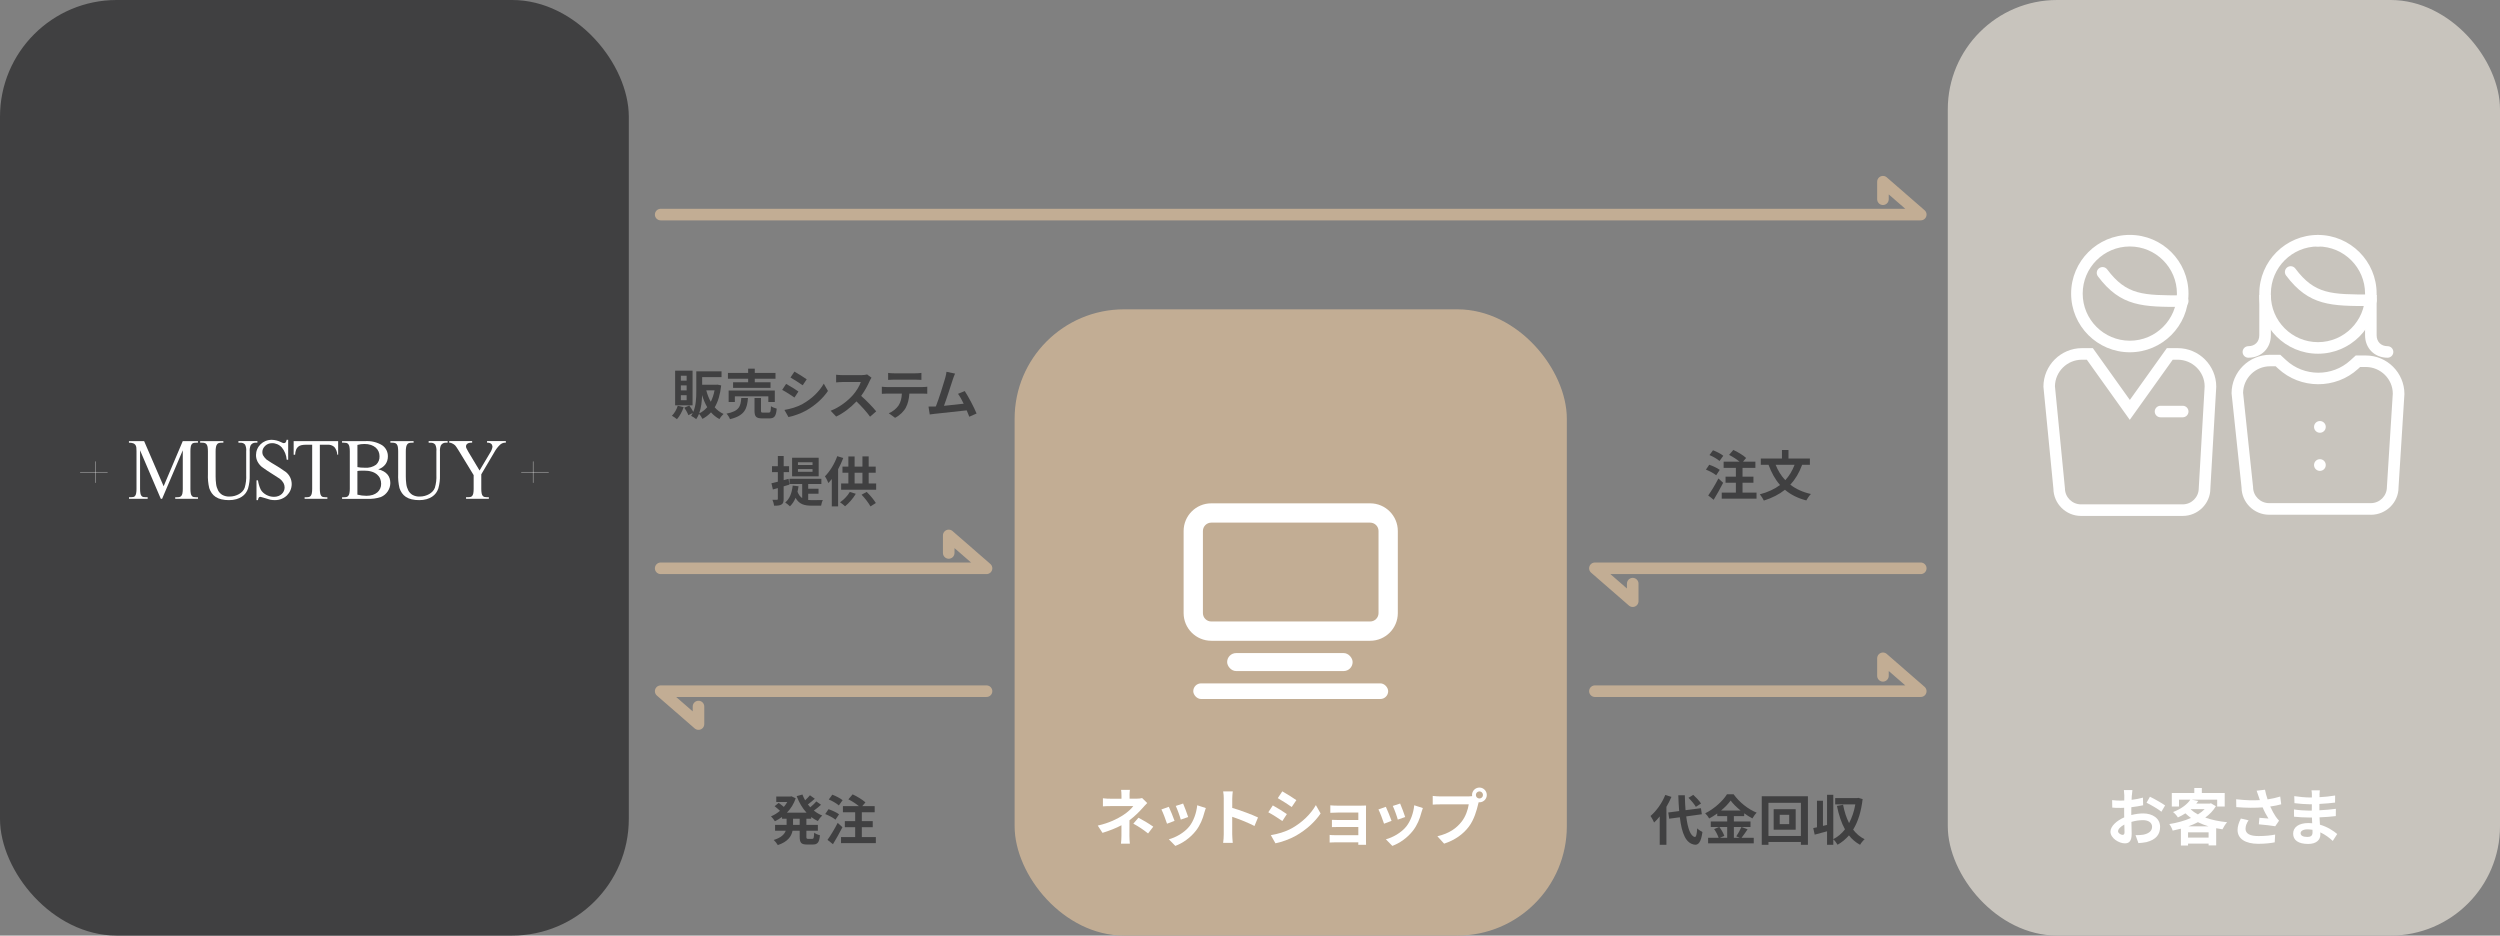 <?xml version="1.0" encoding="UTF-8"?>
<svg id="_レイヤー_2" data-name="レイヤー 2" xmlns="http://www.w3.org/2000/svg" viewBox="0 0 780 291.9">
  <rect x="0" y="0" width="780" height="291.9" fill="#808080" stroke="none"/>
  <defs>
    <style>
      .cls-1 {
        fill: none;
        stroke: #c2ad94;
        stroke-linecap: round;
        stroke-linejoin: round;
        stroke-width: 3.61px;
      }

      .cls-2 {
        fill: #404041;
      }

      .cls-2, .cls-3, .cls-4, .cls-5 {
        stroke-width: 0px;
      }

      .cls-3 {
        fill: #c8c4bd;
      }

      .cls-4 {
        fill: #c2ad94;
      }

      .cls-5 {
        fill: #fff;
      }
    </style>
  </defs>
  <g id="design">
    <g>
      <polyline class="cls-1" points="206.13 177.31 307.8 177.31 296 167.05 296 172.52"/>
      <polyline class="cls-1" points="307.8 215.65 206.13 215.65 217.93 225.91 217.93 220.44"/>
      <g>
        <path class="cls-2" d="m213.3,127.02c-.47,1.41-1.26,2.86-2.09,3.77-.37-.32-1.13-.83-1.57-1.08.79-.77,1.46-1.95,1.82-3.11l1.83.42Zm2.78-.56h-5.44v-10.81h5.44v10.81Zm-1.85-9.23h-1.8v1.53h1.8v-1.53Zm0,3.01h-1.8v1.57h1.8v-1.57Zm0,3.05h-1.8v1.57h1.8v-1.57Zm10.78-3.03c-.32,2.85-.99,5.09-2.02,6.82.76.88,1.68,1.58,2.76,2.07-.42.37-1.01,1.09-1.28,1.6-1.03-.54-1.9-1.26-2.64-2.1-.76.83-1.65,1.5-2.66,2.04-.24-.47-.67-1.16-1.08-1.57-.24.59-.52,1.16-.88,1.65-.34-.3-1.14-.83-1.6-1.03.2-.27.37-.57.52-.88l-1.36.67c-.22-.64-.78-1.62-1.26-2.34l1.55-.66c.45.59.94,1.38,1.25,1.97.84-1.95.93-4.38.93-6.33v-6.31h7.88v1.8h-6.05v2.37h4.45l.32-.03,1.18.25Zm-4.36,6.77c-.66-1.11-1.18-2.37-1.6-3.76-.05,1.84-.25,3.92-.91,5.71.96-.45,1.8-1.11,2.51-1.95Zm-.29-5.25c.34,1.3.79,2.51,1.4,3.57.52-1.03.93-2.22,1.18-3.57h-2.58Z"/>
        <path class="cls-2" d="m233.37,124.16c-.27,3.38-1.01,5.52-5.61,6.62-.19-.52-.69-1.31-1.09-1.73,3.99-.77,4.41-2.29,4.61-4.88h2.09Zm.05-5.99h-6.3v-1.82h6.3v-1.33h2.07v1.33h6.47v1.82h-6.47v1.09h4.92v1.75h-11.69v-1.75h4.7v-1.09Zm6.3,7.26v-1.78h-10.44v1.78h-1.94v-3.59h14.4v3.59h-2.02Zm.1,3.3c.56,0,.66-.29.72-2,.4.32,1.26.62,1.8.76-.22,2.42-.74,3.05-2.32,3.05h-2.17c-1.95,0-2.44-.57-2.44-2.37v-3.99h2.02v3.97c0,.52.1.59.71.59h1.68Z"/>
        <path class="cls-2" d="m249.11,122.14l-1.23,1.89c-.96-.66-2.71-1.8-3.84-2.39l1.23-1.87c1.13.61,2.98,1.77,3.84,2.37Zm1.36,3.86c2.86-1.6,5.2-3.91,6.55-6.31l1.3,2.29c-1.57,2.32-3.94,4.46-6.7,6.05-1.72.98-4.13,1.82-5.62,2.09l-1.26-2.22c1.89-.32,3.91-.88,5.74-1.89Zm1.23-7.66l-1.26,1.87c-.94-.66-2.69-1.8-3.81-2.42l1.23-1.85c1.11.61,2.96,1.8,3.84,2.41Z"/>
        <path class="cls-2" d="m271.32,118.89c-.57,1.31-1.52,3.11-2.64,4.63,1.67,1.45,3.7,3.6,4.7,4.82l-1.92,1.67c-1.09-1.52-2.66-3.23-4.24-4.77-1.78,1.89-4.02,3.64-6.33,4.73l-1.73-1.82c2.71-1.01,5.32-3.06,6.9-4.83,1.11-1.26,2.14-2.93,2.51-4.13h-5.71c-.71,0-1.63.1-1.99.12v-2.39c.45.07,1.48.12,1.99.12h5.94c.72,0,1.4-.1,1.73-.22l1.38,1.03c-.14.19-.44.71-.59,1.04Z"/>
        <path class="cls-2" d="m276.75,120.76h11.03c.35,0,1.09-.03,1.53-.1v2.19c-.42-.03-1.06-.05-1.53-.05h-4.06c-.1,1.73-.47,3.15-1.08,4.33-.59,1.16-1.89,2.48-3.38,3.23l-1.97-1.43c1.19-.45,2.37-1.43,3.05-2.41.69-1.04.98-2.31,1.04-3.72h-4.63c-.51,0-1.14.03-1.62.07v-2.21c.51.05,1.09.1,1.62.1Zm2.14-4.29h6.77c.57,0,1.25-.03,1.82-.12v2.17c-.57-.03-1.23-.07-1.82-.07h-6.75c-.59,0-1.3.03-1.82.07v-2.17c.56.08,1.25.12,1.8.12Z"/>
        <path class="cls-2" d="m297.26,118.44c-.54,1.65-1.9,5.93-2.74,8.18,2.05-.2,4.45-.47,6.15-.67-.59-1.21-1.21-2.34-1.77-3.08l2.1-.86c1.2,1.82,2.91,5.12,3.69,7l-2.27,1.01c-.22-.57-.49-1.26-.81-1.99-2.73.32-7.83.86-9.95,1.08-.42.05-1.04.13-1.58.2l-.39-2.46c.57,0,1.3,0,1.85-.02.13,0,.3-.02.45-.02.98-2.49,2.42-7.11,2.91-8.86.24-.86.34-1.38.4-1.95l2.68.56c-.22.51-.47,1.13-.72,1.87Z"/>
        <path class="cls-2" d="m244.5,151.75v3.92c0,.93-.15,1.41-.66,1.72-.51.34-1.25.4-2.32.39-.05-.49-.27-1.31-.52-1.84.62.02,1.2.02,1.4,0,.2,0,.29-.07.29-.29v-3.37c-.56.15-1.06.3-1.55.44l-.45-1.94c.57-.12,1.25-.3,2-.49v-2.98h-1.82v-1.85h1.82v-3.18h1.82v3.18h1.68v1.85h-1.68v2.49l1.52-.4.27,1.8-1.78.54Zm7.66,4.24c.39.03.76.05,1.18.05.57,0,2.66,0,3.39-.02-.24.4-.47,1.25-.54,1.75h-2.93c-2.21,0-3.91-.4-5.05-2.44-.42,1.06-1.03,1.95-1.75,2.64-.32-.32-1.08-.94-1.48-1.2,1.4-1.11,2.09-2.98,2.34-5.27l1.82.22c-.08.61-.19,1.18-.32,1.7.37.98.86,1.58,1.46,1.97v-4.39h-3.96v-1.62h9.95v1.62h-4.11v1.48h3.22v1.57h-3.22v1.94Zm3.27-7.37h-8.3v-5.81h8.3v5.81Zm-1.92-4.39h-4.55v.84h4.55v-.84Zm0,2.12h-4.55v.86h4.55v-.86Z"/>
        <path class="cls-2" d="m263.09,142.91c-.44,1.16-.99,2.36-1.6,3.5v11.59h-1.97v-8.54c-.35.45-.71.86-1.06,1.25-.19-.51-.72-1.6-1.08-2.09,1.51-1.52,3-3.89,3.84-6.3l1.87.59Zm3.92,11.15c-.84,1.47-2.19,2.95-3.35,3.91-.37-.37-1.13-.99-1.57-1.26,1.18-.79,2.36-2.02,3.05-3.22l1.87.57Zm6.35-3.22v1.95h-10.93v-1.95h2.26v-3.35h-1.84v-1.92h1.84v-3.15h1.95v3.15h2.44v-3.17h1.95v3.17h2.19v1.92h-2.19v3.35h2.32Zm-6.72,0h2.44v-3.35h-2.44v3.35Zm3.77,2.63c1.09,1.06,2.26,2.49,2.86,3.47l-1.68,1.06c-.54-1.01-1.72-2.56-2.78-3.65l1.6-.88Z"/>
      </g>
      <g>
        <path class="cls-2" d="m251.59,255.45v1.9h3.59v1.84h-3.59v1.82c0,.61.07.71.54.71h1.3c.44,0,.52-.34.59-1.92.42.34,1.23.67,1.8.79-.2,2.22-.72,2.9-2.21,2.9h-1.84c-1.82,0-2.27-.59-2.27-2.46v-1.84h-2.22c-.37,1.77-1.48,3.43-4.6,4.48-.25-.45-.86-1.23-1.28-1.6,2.32-.71,3.33-1.75,3.75-2.88h-3.33v-1.84h3.6v-1.9h-1.42v-.56c-.71.52-1.46.96-2.24,1.33-.27-.45-.83-1.15-1.21-1.52.98-.4,1.94-.99,2.8-1.73-.44-.44-1.11-1.01-1.67-1.43l1.26-1.04c.51.35,1.14.84,1.62,1.25.4-.47.76-.98,1.06-1.52h-3.43v-1.72h4.39l.35-.07,1.33.62c-.59,1.77-1.55,3.27-2.73,4.48h6.1c-1.31-1.41-2.32-3.17-3.07-5.15l1.8-.5c.24.62.51,1.23.84,1.8.56-.51,1.11-1.09,1.5-1.57l1.52,1.08c-.69.62-1.47,1.28-2.16,1.78.24.3.49.59.74.88.69-.56,1.43-1.25,1.9-1.82l1.46,1.04c-.69.64-1.5,1.3-2.24,1.82.79.64,1.67,1.16,2.63,1.55-.47.39-1.08,1.18-1.38,1.72-.74-.35-1.43-.77-2.07-1.26v.54h-1.53Zm-2.09,0h-2.07v1.9h2.07v-1.9Z"/>
        <path class="cls-2" d="m260.67,255.75c-.67-.59-2.09-1.33-3.2-1.77l1.03-1.52c1.09.37,2.56,1.04,3.28,1.6l-1.11,1.68Zm2.17,2.34c-.89,1.75-1.95,3.67-2.96,5.3l-1.7-1.35c.91-1.26,2.19-3.35,3.18-5.3l1.48,1.35Zm-1.13-6.8c-.64-.59-2.04-1.4-3.13-1.85l1.1-1.5c1.08.4,2.51,1.13,3.22,1.72l-1.18,1.63Zm11.55,9.87v1.89h-10.86v-1.89h4.41v-3.08h-3.22v-1.89h3.22v-2.76h-3.82v-1.92h4.98c-.88-.74-2.17-1.57-3.28-2.12l1.33-1.55c1.36.62,3.13,1.68,3.99,2.51l-.98,1.16h3.87v1.92h-4.01v2.76h3.4v1.89h-3.4v3.08h4.36Z"/>
      </g>
      <polyline class="cls-1" points="599.28 177.31 497.61 177.31 509.41 187.57 509.41 182.1"/>
      <polyline class="cls-1" points="206.13 66.95 599.28 66.95 587.48 56.69 587.48 62.16"/>
      <polyline class="cls-1" points="497.61 215.65 599.28 215.65 587.48 205.39 587.48 210.86"/>
      <g>
        <path class="cls-2" d="m535.45,148.29c-.67-.59-2.09-1.33-3.2-1.77l1.03-1.52c1.09.37,2.56,1.04,3.28,1.6l-1.11,1.68Zm2.17,2.34c-.89,1.75-1.95,3.67-2.96,5.3l-1.7-1.35c.91-1.26,2.19-3.35,3.18-5.3l1.48,1.35Zm-1.13-6.8c-.64-.59-2.04-1.4-3.13-1.85l1.09-1.5c1.08.4,2.51,1.13,3.22,1.72l-1.18,1.63Zm11.55,9.87v1.89h-10.86v-1.89h4.41v-3.08h-3.22v-1.89h3.22v-2.76h-3.82v-1.92h4.98c-.88-.74-2.17-1.57-3.28-2.12l1.33-1.55c1.36.62,3.13,1.68,3.99,2.51l-.98,1.16h3.87v1.92h-4.01v2.76h3.4v1.89h-3.4v3.08h4.36Z"/>
        <path class="cls-2" d="m562.27,145.02c-.91,2.49-2.14,4.53-3.69,6.21,1.73,1.33,3.86,2.32,6.42,2.9-.49.49-1.13,1.43-1.43,2-2.71-.69-4.9-1.82-6.67-3.32-1.84,1.46-4.01,2.56-6.57,3.37-.24-.52-.86-1.46-1.26-1.95,2.49-.66,4.6-1.62,6.3-2.91-1.52-1.73-2.68-3.84-3.59-6.3h-2.41v-1.95h6.6v-2.66h2.04v2.66h6.68v1.95h-2.42Zm-8.27,0c.72,1.82,1.72,3.43,3.01,4.8,1.21-1.31,2.17-2.9,2.9-4.8h-5.91Z"/>
      </g>
      <g>
        <path class="cls-2" d="m521.49,248.63c-.44,1.03-.96,2.07-1.57,3.1v11.84h-2.09v-8.84c-.57.71-1.14,1.35-1.75,1.89-.19-.47-.76-1.55-1.11-2.04,1.82-1.55,3.59-4.02,4.6-6.57l1.92.62Zm4.61,6.1c.47,3.74,1.36,6.23,2.71,6.4.39.03.59-.81.72-2.68.37.44,1.26.94,1.63,1.14-.42,3.25-1.33,4.02-2.27,3.97-2.85-.27-4.18-3.43-4.78-8.57l-3.32.45-.29-1.94,3.4-.45c-.12-1.52-.22-3.17-.27-4.93h2.04c.03,1.65.1,3.23.22,4.66l4.8-.62.29,1.89-4.88.67Zm3.01-2.98c-.42-.79-1.43-1.97-2.31-2.83l1.5-.93c.89.81,1.94,1.92,2.42,2.71l-1.62,1.04Z"/>
        <path class="cls-2" d="m545.25,258.73c-.64.93-1.3,1.95-1.89,2.66h3.81v1.72h-14.24v-1.72h3.28c-.25-.76-.81-1.89-1.4-2.71l1.53-.66h-2.58v-1.72h5.12v-1.67h-3.1v-.83c-.79.57-1.65,1.11-2.51,1.57-.25-.47-.81-1.2-1.25-1.62,2.86-1.4,5.56-3.92,6.8-5.94h2.07c1.82,2.54,4.53,4.66,7.19,5.74-.51.51-.96,1.18-1.33,1.8-.84-.44-1.72-.99-2.56-1.6v.88h-3.22v1.67h5.19v1.72h-5.19v3.37h1.84l-1.09-.45c.55-.79,1.23-2.02,1.6-2.91l1.92.71Zm-8.81-.71c.64.86,1.3,2,1.55,2.78l-1.38.59h2.27v-3.37h-2.44Zm6.62-5.14c-1.25-1.01-2.36-2.1-3.1-3.11-.72,1.01-1.77,2.1-2.98,3.11h6.08Z"/>
        <path class="cls-2" d="m564.07,248.43v15.15h-2.19v-.89h-10.12v.89h-2.09v-15.15h14.4Zm-2.19,12.39v-10.34h-10.12v10.34h10.12Zm-1.63-8.35v6.4h-6.87v-6.4h6.87Zm-2.02,1.75h-2.96v2.91h2.96v-2.91Z"/>
        <path class="cls-2" d="m581.14,249.32c-.45,3.94-1.46,7.09-2.96,9.53.96,1.26,2.14,2.29,3.59,2.98-.47.39-1.13,1.2-1.43,1.75-1.38-.76-2.52-1.73-3.47-2.93-1.03,1.18-2.21,2.16-3.55,2.91-.3-.51-.86-1.31-1.33-1.7v1.72h-1.95v-4.21c-1.35.39-2.71.74-3.86,1.04l-.45-2.05c.35-.07.74-.15,1.16-.24v-8.3h1.87v7.86l1.28-.3v-9.41h1.95v13.84c1.38-.69,2.61-1.73,3.64-3.05-1.14-2.05-1.94-4.53-2.51-7.32l1.92-.34c.4,2.09,1.01,4.02,1.87,5.71.89-1.68,1.57-3.64,1.95-5.84h-6.28v-1.97h6.87l.34-.07,1.36.39Z"/>
      </g>
      <rect class="cls-4" x="316.56" y="96.51" width="172.29" height="195.39" rx="34.13" ry="34.13"/>
      <rect class="cls-2" width="196.19" height="291.9" rx="36.42" ry="36.42"/>
      <g>
        <path id="_パス_5632" data-name="パス 5632" class="cls-5" d="m50.17,155.62l-6.47-15.13v12.02c-.01.49.03.98.12,1.46.05.29.17.56.35.78.14.17.34.28.56.32.25.04.5.06.76.06h.58v.49h-5.82v-.49h.58c.26,0,.52-.02.77-.07.22-.04.41-.16.55-.34.17-.23.28-.51.33-.79.08-.47.12-.94.11-1.42v-11.76c0-.37-.02-.75-.05-1.12-.03-.29-.13-.58-.29-.82-.17-.24-.42-.42-.7-.51-.42-.14-.87-.2-1.32-.18v-.49h4.74l6.08,14.08,5.97-14.08h4.74v.49h-.57c-.27,0-.53.02-.79.08-.22.05-.41.17-.55.35-.17.23-.28.51-.33.79-.08.47-.12.94-.11,1.42v11.76c-.01.49.03.98.12,1.46.05.29.17.55.35.78.15.17.34.28.56.32.25.04.5.06.76.06h.57v.49h-7.1v-.49h.58c.26,0,.52-.02.77-.08.22-.05.42-.18.56-.35.18-.23.29-.5.34-.78.08-.46.12-.94.11-1.41v-12.03l-6.45,15.13h-.42Z"/>
        <path id="_パス_5633" data-name="パス 5633" class="cls-5" d="m74.39,138.11v-.49h5.92v.49h-.63c-.63,0-1.21.34-1.51.89-.23.61-.32,1.27-.26,1.92v7.29c.05,1.42-.13,2.85-.52,4.22-.17.5-.42.98-.73,1.41-.33.45-.75.83-1.22,1.14-.53.34-1.11.6-1.72.77-.74.2-1.5.3-2.26.29-.81.01-1.62-.07-2.42-.26-.63-.15-1.23-.4-1.77-.75-.48-.31-.89-.72-1.22-1.19-.33-.48-.59-1.01-.77-1.56-.34-1.45-.48-2.95-.41-4.44v-7.03c0-.45-.03-.91-.1-1.36-.05-.29-.16-.58-.32-.82-.14-.19-.34-.33-.56-.4-.26-.08-.53-.12-.8-.11h-.64v-.49h7.24v.49h-.64c-.26,0-.52.03-.77.1-.22.07-.41.2-.55.39-.17.24-.29.52-.34.81-.09.46-.13.93-.12,1.4v7.84c0,.77.05,1.55.15,2.32.08.7.29,1.38.61,2.01.3.58.76,1.07,1.32,1.41.7.38,1.49.56,2.28.52.53,0,1.06-.07,1.57-.21.48-.13.94-.32,1.37-.56.4-.23.77-.52,1.08-.86.3-.32.53-.69.68-1.1.39-1.32.56-2.7.48-4.08v-7.29c.08-.72-.04-1.45-.35-2.1-.35-.41-.88-.63-1.42-.59h-.63Z"/>
        <path id="_パス_5634" data-name="パス 5634" class="cls-5" d="m89.91,137.22v6.22h-.46c-.1-1.41-.63-2.75-1.53-3.84-.79-.87-1.92-1.36-3.1-1.33-.41,0-.81.08-1.18.24-.35.15-.67.36-.94.63-.26.25-.48.55-.63.88-.15.32-.22.68-.22,1.03,0,.32.06.64.18.94.3.53.69,1,1.14,1.4,1.07.73,2.02,1.33,2.86,1.8.79.46,1.85,1.16,3.19,2.1.56.46,1.02,1.04,1.33,1.69.3.64.46,1.34.46,2.05,0,.66-.13,1.31-.39,1.92-.25.6-.62,1.14-1.08,1.6-.48.47-1.04.84-1.67,1.09-.68.28-1.41.41-2.14.4-.46,0-.91-.04-1.36-.12-.07-.01-.27-.07-.58-.17s-.65-.2-1.01-.31l-1-.29c-.17-.06-.35-.11-.53-.14-.18-.01-.36.06-.49.2-.16.25-.25.54-.27.83h-.46v-6.18h.46c.14,1.01.43,1.99.87,2.91.18.33.41.62.69.88.61.57,1.35.97,2.15,1.19.41.11.84.17,1.27.17.48,0,.95-.07,1.39-.24.39-.14.74-.36,1.05-.64.57-.53.9-1.29.89-2.07,0-.47-.12-.93-.34-1.35-.29-.52-.68-.97-1.15-1.33-.53-.34-1.15-.75-1.88-1.21-1.39-.86-2.62-1.68-3.71-2.47-.56-.47-1.03-1.04-1.37-1.69-.32-.63-.48-1.34-.47-2.05,0-.62.12-1.24.37-1.81.49-1.16,1.42-2.07,2.58-2.55.62-.25,1.28-.38,1.95-.38.98.02,1.94.26,2.82.69.23.11.43.19.58.26.12.06.25.08.39.08.2,0,.39-.06.53-.2.18-.24.29-.53.31-.83h.47Z"/>
        <path id="_パス_5635" data-name="パス 5635" class="cls-5" d="m105.5,137.62v4.24h-.27c-.03-.88-.36-1.73-.93-2.41-.6-.51-1.37-.76-2.15-.7h-2.36v13.77c-.01.48.03.96.12,1.44.05.28.17.55.34.78.14.17.34.28.55.33.26.05.51.07.77.07h.57v.49h-7.1v-.49h.58c.26,0,.52-.02.77-.08.22-.05.41-.17.55-.35.17-.23.29-.5.34-.78.09-.46.13-.93.12-1.41v-13.76h-2.01c-.45,0-.9.04-1.33.13-.77.15-1.41.69-1.68,1.42-.18.5-.29,1.02-.3,1.56h-.46v-4.24h13.86Z"/>
        <path id="_パス_5636" data-name="パス 5636" class="cls-5" d="m118,146.43c.61.13,1.2.35,1.74.66.45.25.84.58,1.17.97.3.36.52.78.66,1.23.14.45.21.93.21,1.41,0,.45-.07.9-.2,1.33-.14.44-.33.85-.58,1.24-.26.39-.57.75-.93,1.05-.38.32-.8.57-1.25.76-1.35.44-2.77.63-4.18.56h-7.91v-.5h.63c.25,0,.51-.02.75-.08.22-.05.42-.18.56-.36.18-.24.3-.52.35-.81.09-.48.13-.96.12-1.45v-11.62c.01-.5-.03-1-.13-1.49-.06-.29-.18-.57-.37-.8-.15-.17-.35-.29-.57-.34-.24-.05-.48-.07-.72-.07h-.63v-.49h7.22c1.85-.12,3.69.32,5.28,1.27,1.17.79,1.85,2.13,1.8,3.54.01.87-.26,1.72-.77,2.43-.57.75-1.37,1.3-2.27,1.57m-6.47-.71c.34.07.69.12,1.04.15.39.03.81.05,1.28.05,1.25.11,2.5-.22,3.52-.95.73-.67,1.12-1.64,1.07-2.63,0-.51-.1-1.01-.3-1.48-.2-.47-.51-.88-.89-1.22-.43-.36-.93-.64-1.46-.82-.66-.22-1.35-.32-2.04-.31-.75-.01-1.49.09-2.21.29v6.92Zm0,8.6c.92.24,1.87.36,2.82.36.68.01,1.35-.09,1.99-.29.53-.17,1.01-.44,1.44-.8.37-.33.67-.73.87-1.19.2-.46.3-.95.29-1.45,0-.55-.1-1.1-.31-1.61-.21-.51-.55-.95-.97-1.31-.48-.4-1.04-.7-1.64-.88-.75-.23-1.53-.33-2.31-.32-.51,0-.95,0-1.31.02-.29,0-.58.04-.87.1v7.38Z"/>
        <path id="_パス_5637" data-name="パス 5637" class="cls-5" d="m133.74,138.11v-.49h5.92v.49h-.62c-.63,0-1.21.34-1.51.89-.23.61-.32,1.27-.26,1.92v7.29c.05,1.42-.13,2.85-.52,4.22-.17.5-.42.98-.73,1.41-.33.45-.75.83-1.22,1.14-.53.34-1.11.6-1.72.77-.73.2-1.49.3-2.26.29-.81.01-1.62-.07-2.42-.26-.63-.15-1.23-.4-1.77-.75-.48-.31-.89-.72-1.22-1.19-.33-.48-.59-1.01-.77-1.56-.34-1.45-.48-2.95-.41-4.44v-7.03c0-.45-.03-.91-.1-1.36-.04-.29-.16-.58-.32-.82-.14-.19-.34-.33-.56-.4-.26-.08-.53-.11-.8-.11h-.65v-.49h7.24v.49h-.65c-.26,0-.52.03-.77.1-.22.07-.41.2-.55.39-.17.24-.28.52-.34.81-.09.46-.13.93-.12,1.4v7.84c0,.77.05,1.55.15,2.32.08.7.29,1.38.61,2.01.3.58.76,1.07,1.32,1.41.7.38,1.49.56,2.28.52.53,0,1.06-.07,1.57-.21.48-.13.94-.32,1.37-.56.4-.23.76-.52,1.08-.86.3-.32.53-.69.68-1.1.39-1.32.56-2.7.48-4.08v-7.29c.08-.72-.04-1.45-.35-2.1-.35-.41-.88-.63-1.42-.59h-.64Z"/>
        <path id="_パス_5638" data-name="パス 5638" class="cls-5" d="m151.98,137.62h5.84v.49h-.33c-.57.04-1.1.29-1.51.68-.72.69-1.32,1.49-1.79,2.37l-4.03,6.83v4.52c-.01.48.03.96.12,1.44.05.29.17.55.35.78.15.17.35.28.57.33.26.05.52.07.78.07h.54v.49h-7.11v-.49h.61c.26,0,.52-.02.77-.08.22-.05.41-.17.55-.35.17-.23.28-.5.33-.78.08-.46.12-.93.11-1.41v-4.27l-4.59-7.53c-.28-.45-.51-.81-.69-1.08s-.32-.46-.42-.58c-.05-.05-.13-.13-.25-.24-.13-.12-.28-.22-.44-.31-.18-.1-.37-.19-.57-.27-.21-.08-.44-.12-.66-.12v-.49h7.15v.49h-.37c-.19,0-.37.02-.55.07-.18.04-.34.11-.5.21-.15.09-.27.22-.36.36-.09.16-.14.34-.14.53,0,.23.07.46.18.66.14.28.33.64.57,1.06l3.48,5.8,3.3-5.55c.38-.56.63-1.2.74-1.86-.02-.18-.06-.35-.12-.51-.05-.16-.15-.3-.28-.41-.15-.12-.32-.21-.51-.27-.26-.07-.52-.11-.79-.1v-.5Z"/>
        <rect class="cls-5" x="162.62" y="147.26" width="8.58" height=".1"/>
        <rect class="cls-5" x="166.28" y="143.96" width=".1" height="6.69"/>
        <rect class="cls-5" x="24.99" y="147.26" width="8.58" height=".1"/>
        <rect class="cls-5" x="29.81" y="143.96" width=".1" height="6.69"/>
      </g>
      <rect class="cls-3" x="607.71" width="172.29" height="291.9" rx="34.13" ry="34.13"/>
      <g>
        <g>
          <path class="cls-5" d="m664.5,109.91c-10.09,0-18.31-8.21-18.31-18.31s8.21-18.31,18.31-18.31,18.31,8.21,18.31,18.31-8.21,18.31-18.31,18.31Zm0-33.01c-8.11,0-14.7,6.59-14.7,14.7s6.6,14.7,14.7,14.7,14.7-6.59,14.7-14.7-6.59-14.7-14.7-14.7Z"/>
          <path class="cls-5" d="m681.01,160.97h-31.73c-4.72,0-8.57-3.82-8.62-8.53l-3.11-31.79c0-6.63,5.4-12.03,12.03-12.03h3.39l11.54,16.16,11.54-16.16h3.39c6.63,0,12.03,5.4,12.03,12.03l-1.84,31.8c0,4.65-3.86,8.52-8.62,8.52Zm-39.86-40.4l3.11,31.78c0,2.76,2.25,5.01,5.01,5.01h31.73c2.76,0,5.01-2.25,5.01-5.01l1.84-31.8c0-4.54-3.78-8.32-8.43-8.32h-1.53l-13.4,18.76-13.4-18.76h-1.53c-4.62,0-8.38,3.73-8.42,8.34Z"/>
          <path class="cls-5" d="m681.01,95.76c-12.44,0-19.29,0-26.46-9.54-.6-.8-.44-1.93.36-2.53.8-.6,1.93-.44,2.53.36,6.08,8.1,11.2,8.1,23.57,8.1,1,0,1.8.81,1.8,1.8s-.81,1.8-1.8,1.8Z"/>
          <path class="cls-5" d="m681.01,130.2h-6.93c-1,0-1.8-.81-1.8-1.8s.81-1.8,1.8-1.8h6.93c1,0,1.8.81,1.8,1.8s-.81,1.8-1.8,1.8Z"/>
        </g>
        <g>
          <g>
            <path class="cls-5" d="m739.71,160.6h-31.73c-4.72,0-8.57-3.81-8.62-8.52l-3.11-29.36c0-6.63,5.4-12.03,12.03-12.03h3.17l1.78,1.65c5.61,5.23,14.43,5.27,20.08.1l1.68-1.53h3.16c6.63,0,12.03,5.4,12.03,12.03l-1.84,29.16c0,4.64-3.86,8.51-8.62,8.51Zm-39.86-37.98l3.11,29.35c0,2.76,2.25,5.01,5.01,5.01h31.73c2.76,0,5.01-2.25,5.01-5.01l1.84-29.16c0-4.53-3.78-8.31-8.43-8.31h-1.76l-.64.59c-7.03,6.43-18,6.38-24.97-.12l-.74-.69h-1.75c-4.61,0-8.37,3.73-8.42,8.33Z"/>
            <g>
              <path class="cls-5" d="m723.21,110.36c-10.09,0-18.31-8.21-18.31-18.31h3.61c0,8.11,6.59,14.7,14.7,14.7s14.7-6.59,14.7-14.7h3.61c0,10.09-8.21,18.31-18.31,18.31Z"/>
              <g>
                <path class="cls-5" d="m739.71,95.49c-12.44,0-19.29,0-26.46-9.54-.6-.8-.44-1.93.36-2.53.8-.6,1.93-.44,2.53.36,6.08,8.1,11.2,8.1,23.57,8.1,1,0,1.8.81,1.8,1.8s-.81,1.8-1.8,1.8Z"/>
                <path class="cls-5" d="m744.92,111.61c-4.07,0-7.02-2.95-7.02-7.02v-12.99c0-8.11-6.59-14.7-14.7-14.7-1,0-1.8-.81-1.8-1.8s.81-1.8,1.8-1.8c10.09,0,18.31,8.21,18.31,18.31v12.99c0,2.04,1.37,3.41,3.41,3.41,1,0,1.8.81,1.8,1.8s-.81,1.8-1.8,1.8Z"/>
                <path class="cls-5" d="m701.49,111.61c-1,0-1.8-.81-1.8-1.8s.81-1.8,1.8-1.8c2.04,0,3.41-1.37,3.41-3.41v-12.99c0-10.09,8.21-18.31,18.31-18.31,1,0,1.8.81,1.8,1.8s-.81,1.8-1.8,1.8c-8.11,0-14.7,6.59-14.7,14.7v12.99c0,4.07-2.95,7.02-7.02,7.02Z"/>
              </g>
            </g>
          </g>
          <circle class="cls-5" cx="723.81" cy="133.19" r="1.83"/>
          <circle class="cls-5" cx="723.81" cy="145.09" r="1.83"/>
        </g>
      </g>
      <g>
        <path class="cls-5" d="m665.12,248.18c-.02.42-.04.89-.06,1.37,1.27-.15,2.54-.4,3.54-.69l.06,2.39c-1.1.25-2.43.44-3.68.6-.02.58-.02,1.17-.02,1.73v.71c1.31-.33,2.64-.5,3.7-.5,2.96,0,5.29,1.54,5.29,4.2,0,2.27-1.19,3.98-4.25,4.75-.88.19-1.73.25-2.52.31l-.89-2.48c.87,0,1.69-.02,2.37-.14,1.56-.29,2.79-1.06,2.79-2.46,0-1.31-1.15-2.08-2.83-2.08-1.19,0-2.44.19-3.62.54.04,1.52.08,3.02.08,3.68,0,2.39-.85,3.02-2.12,3.02-1.87,0-4.5-1.62-4.5-3.66,0-1.67,1.93-3.43,4.29-4.45-.02-.46-.02-.92-.02-1.37v-1.62c-.37.02-.71.04-1.02.04-1.29,0-2.04-.02-2.69-.1l-.04-2.33c1.14.13,1.96.15,2.66.15.35,0,.73-.02,1.12-.04.02-.67.02-1.23.02-1.56,0-.4-.08-1.35-.13-1.69h2.66c-.06.35-.13,1.17-.17,1.67Zm-2.89,12.3c.35,0,.62-.15.62-.81,0-.48-.02-1.37-.06-2.41-1.17.64-1.96,1.42-1.96,2.1,0,.6.9,1.12,1.4,1.12Zm13.28-9.18l-1.15,1.96c-.92-.79-3.44-2.23-4.64-2.81l1.06-1.87c1.48.71,3.71,1.98,4.73,2.71Z"/>
        <path class="cls-5" d="m691.35,251.55c-.83,1.39-1.96,2.54-3.31,3.54,2,.71,4.33,1.19,6.81,1.44-.48.54-1.14,1.56-1.44,2.21-.67-.1-1.33-.21-1.96-.33v5.35h-2.37v-.56h-6.41v.6h-2.23v-5.25c-.85.23-1.69.42-2.56.6-.19-.62-.67-1.56-1.06-2.04,2.35-.37,4.72-1,6.76-1.91-.62-.44-1.19-.92-1.73-1.44-.71.46-1.48.89-2.35,1.29-.31-.54-1.02-1.35-1.52-1.69,2.68-1.02,4.45-2.44,5.41-3.87h-3.54v2.14h-2.25v-4.22h7.02v-1.56h2.35v1.56h7.14v4.22h-2.35v-2.14h-8.04l2.14.42c-.19.27-.4.54-.62.81h4.2l.38-.1,1.54.92Zm-2.27,9.78v-1.64h-6.41v1.64h6.41Zm-.04-3.52c-1.17-.35-2.27-.79-3.29-1.29-.92.48-1.93.92-2.96,1.29h6.26Zm-5.54-5.29c.63.58,1.38,1.12,2.25,1.58.81-.5,1.54-1.06,2.12-1.66h-4.27l-.1.08Z"/>
        <path class="cls-5" d="m704.08,246.7l2.6-.31c.19,1.02.48,2.06.81,3.02,1.39-.21,2.73-.52,3.94-.89l.31,2.42c-.98.29-2.21.52-3.43.69.56,1.25,1.23,2.44,1.71,3.14.33.48.69.9,1.04,1.29l-1.19,1.73c-1.08-.21-3.5-.46-5.12-.6l.19-2.04c.94.08,2.21.19,2.81.23-.58-.92-1.27-2.19-1.81-3.48-2.29.17-4.93.19-8.22-.08l-.04-2.46c2.89.35,5.35.4,7.39.27-.15-.44-.27-.85-.39-1.17-.15-.44-.37-1.14-.62-1.77Zm-3.48,11.84c0,1.62,1.44,2.31,4.08,2.31,2.1,0,3.79-.19,5.16-.46l-.13,2.42c-1.1.21-2.83.46-5.18.46-3.93-.02-6.41-1.54-6.41-4.31,0-1.17.37-2.27,1.02-3.58l2.41.56c-.62.9-.94,1.75-.94,2.6Z"/>
        <path class="cls-5" d="m723.71,247.93c-.02.19-.02.48-.02.79,1.58-.08,3.18-.23,4.87-.52l-.02,2.21c-1.27.15-3.02.33-4.89.42v1.98c1.94-.1,3.58-.25,5.14-.46l-.02,2.27c-1.73.19-3.23.33-5.08.39.04.73.08,1.52.13,2.29,2.43.69,4.27,1.98,5.39,2.91l-1.39,2.16c-1.04-.96-2.35-1.98-3.89-2.68.02.27.02.5.02.71,0,1.64-1.25,2.91-3.79,2.91-3.08,0-4.7-1.17-4.7-3.21s1.79-3.31,4.75-3.31c.4,0,.81.02,1.19.06-.04-.6-.06-1.21-.08-1.79h-1c-1.12,0-3.31-.1-4.58-.25l-.02-2.27c1.25.23,3.62.37,4.64.37h.92c0-.63,0-1.33.02-1.98h-.71c-1.21,0-3.45-.17-4.72-.35l-.06-2.19c1.39.23,3.58.42,4.75.42h.75v-.9c0-.37-.04-.96-.12-1.33h2.6c-.06.38-.1.87-.12,1.37Zm-3.89,13.2c1.02,0,1.69-.29,1.69-1.41,0-.21,0-.48-.02-.83-.52-.08-1.04-.13-1.58-.13-1.37,0-2.12.54-2.12,1.19,0,.73.69,1.17,2.02,1.17Z"/>
      </g>
      <g>
        <path class="cls-5" d="m352.43,248.18v1h2.31c.6,0,1.14-.06,1.6-.19l1.6,1.56c-.5.48-1.08,1.14-1.5,1.6-.98,1.12-2.44,2.56-4.04,3.77,0,1.54-.02,3.64-.02,4.85,0,.77.08,1.87.13,2.46h-2.77c.08-.54.15-1.69.15-2.46v-3.29c-1.77.94-3.83,1.73-5.91,2.37l-1.48-2.27c3.71-.83,6.18-2.16,7.85-3.21,1.48-.96,2.68-2.08,3.23-2.87h-6.97c-.69,0-1.91.02-2.5.08v-2.52c.73.12,1.79.14,2.46.14h3.33v-1c0-.6-.04-1.29-.12-1.77h2.75c-.06.46-.12,1.17-.12,1.77Zm1.17,8.8l1.6-1.85c1.77.96,2.77,1.52,4.62,2.79l-1.62,2.12c-1.67-1.33-2.93-2.14-4.6-3.06Z"/>
        <path class="cls-5" d="m366.46,256.11l-2.35.89c-.33-1.04-1.29-3.6-1.75-4.45l2.31-.83c.48.98,1.41,3.31,1.79,4.39Zm9.31-2.6c-.5,1.94-1.31,3.95-2.62,5.64-1.79,2.31-4.2,3.93-6.45,4.77l-2.02-2.06c2.12-.56,4.79-2.02,6.39-4.02,1.31-1.64,2.23-4.2,2.46-6.6l2.69.87c-.23.62-.35,1.02-.46,1.4Zm-5.06,1.4l-2.31.81c-.23-.94-1.08-3.27-1.56-4.27l2.29-.75c.37.83,1.31,3.33,1.58,4.21Z"/>
        <path class="cls-5" d="m381.82,249.22c0-.67-.06-1.64-.19-2.31h3c-.08.67-.17,1.52-.17,2.31v2.85c2.58.75,6.27,2.12,8.04,2.98l-1.1,2.66c-1.98-1.04-4.87-2.16-6.95-2.87v5.45c0,.56.1,1.91.17,2.69h-3c.12-.77.19-1.92.19-2.69v-11.07Z"/>
        <path class="cls-5" d="m401.5,254l-1.4,2.16c-1.1-.75-3.1-2.06-4.39-2.73l1.41-2.14c1.29.69,3.41,2.02,4.39,2.71Zm1.56,4.41c3.27-1.83,5.95-4.47,7.49-7.22l1.48,2.62c-1.79,2.66-4.5,5.1-7.66,6.91-1.96,1.12-4.72,2.08-6.43,2.39l-1.44-2.54c2.16-.37,4.47-1,6.56-2.16Zm1.4-8.76l-1.44,2.14c-1.08-.75-3.08-2.06-4.35-2.77l1.41-2.12c1.27.69,3.39,2.06,4.39,2.75Z"/>
        <path class="cls-5" d="m417.45,251.36h7.28c.46,0,1.17-.02,1.48-.04-.02.25-.02.89-.02,1.29v9.66c0,.31.02.96.02,1.31h-2.43c.02-.17.02-.48.02-.77h-7.29c-.54,0-1.33.04-1.66.06v-2.37c.33.04.98.08,1.67.08h7.28v-2.56h-6.14c-.73,0-1.66.02-2.1.04v-2.27c.5.04,1.37.06,2.1.06h6.14v-2.33h-6.35c-.71,0-1.92.04-2.39.08v-2.33c.5.06,1.67.1,2.39.1Z"/>
        <path class="cls-5" d="m434.17,256.11l-2.35.89c-.33-1.04-1.29-3.6-1.75-4.45l2.31-.83c.48.98,1.41,3.31,1.79,4.39Zm9.31-2.6c-.5,1.94-1.31,3.95-2.62,5.64-1.79,2.31-4.2,3.93-6.45,4.77l-2.02-2.06c2.12-.56,4.79-2.02,6.39-4.02,1.31-1.64,2.23-4.2,2.46-6.6l2.69.87c-.23.62-.35,1.02-.46,1.4Zm-5.06,1.4l-2.31.81c-.23-.94-1.08-3.27-1.56-4.27l2.29-.75c.37.83,1.31,3.33,1.58,4.21Z"/>
        <path class="cls-5" d="m461.59,245.72c1.25,0,2.29,1.04,2.29,2.31s-1.04,2.29-2.29,2.29c-.08,0-.17,0-.25-.02-.06.21-.1.4-.15.58-.44,1.89-1.27,4.87-2.89,7.01-1.73,2.31-4.31,4.22-7.74,5.33l-2.1-2.31c3.81-.89,5.99-2.56,7.54-4.52,1.27-1.6,2-3.77,2.25-5.43h-8.95c-.89,0-1.81.04-2.29.08v-2.71c.56.08,1.66.15,2.29.15h8.91c.27,0,.69-.02,1.1-.08-.02-.12-.04-.23-.04-.37,0-1.27,1.04-2.31,2.31-2.31Zm0,3.41c.6,0,1.1-.5,1.1-1.1s-.5-1.12-1.1-1.12-1.12.5-1.12,1.12.5,1.1,1.12,1.1Z"/>
      </g>
      <g>
        <path class="cls-5" d="m427.49,199.92h-49.57c-4.76,0-8.63-3.87-8.63-8.63v-25.62c0-4.76,3.87-8.63,8.63-8.63h49.57c4.76,0,8.63,3.87,8.63,8.63v25.62c0,4.76-3.87,8.63-8.63,8.63Zm-49.57-36.86c-1.44,0-2.61,1.17-2.61,2.61v25.62c0,1.44,1.17,2.61,2.61,2.61h49.57c1.44,0,2.61-1.17,2.61-2.61v-25.62c0-1.44-1.17-2.61-2.61-2.61h-49.57Z"/>
        <rect class="cls-5" x="372.3" y="213.21" width="60.81" height="4.88" rx="2.44" ry="2.44"/>
        <rect class="cls-5" x="382.87" y="203.76" width="39.15" height="5.61" rx="2.8" ry="2.8"/>
      </g>
    </g>
  </g>
</svg>